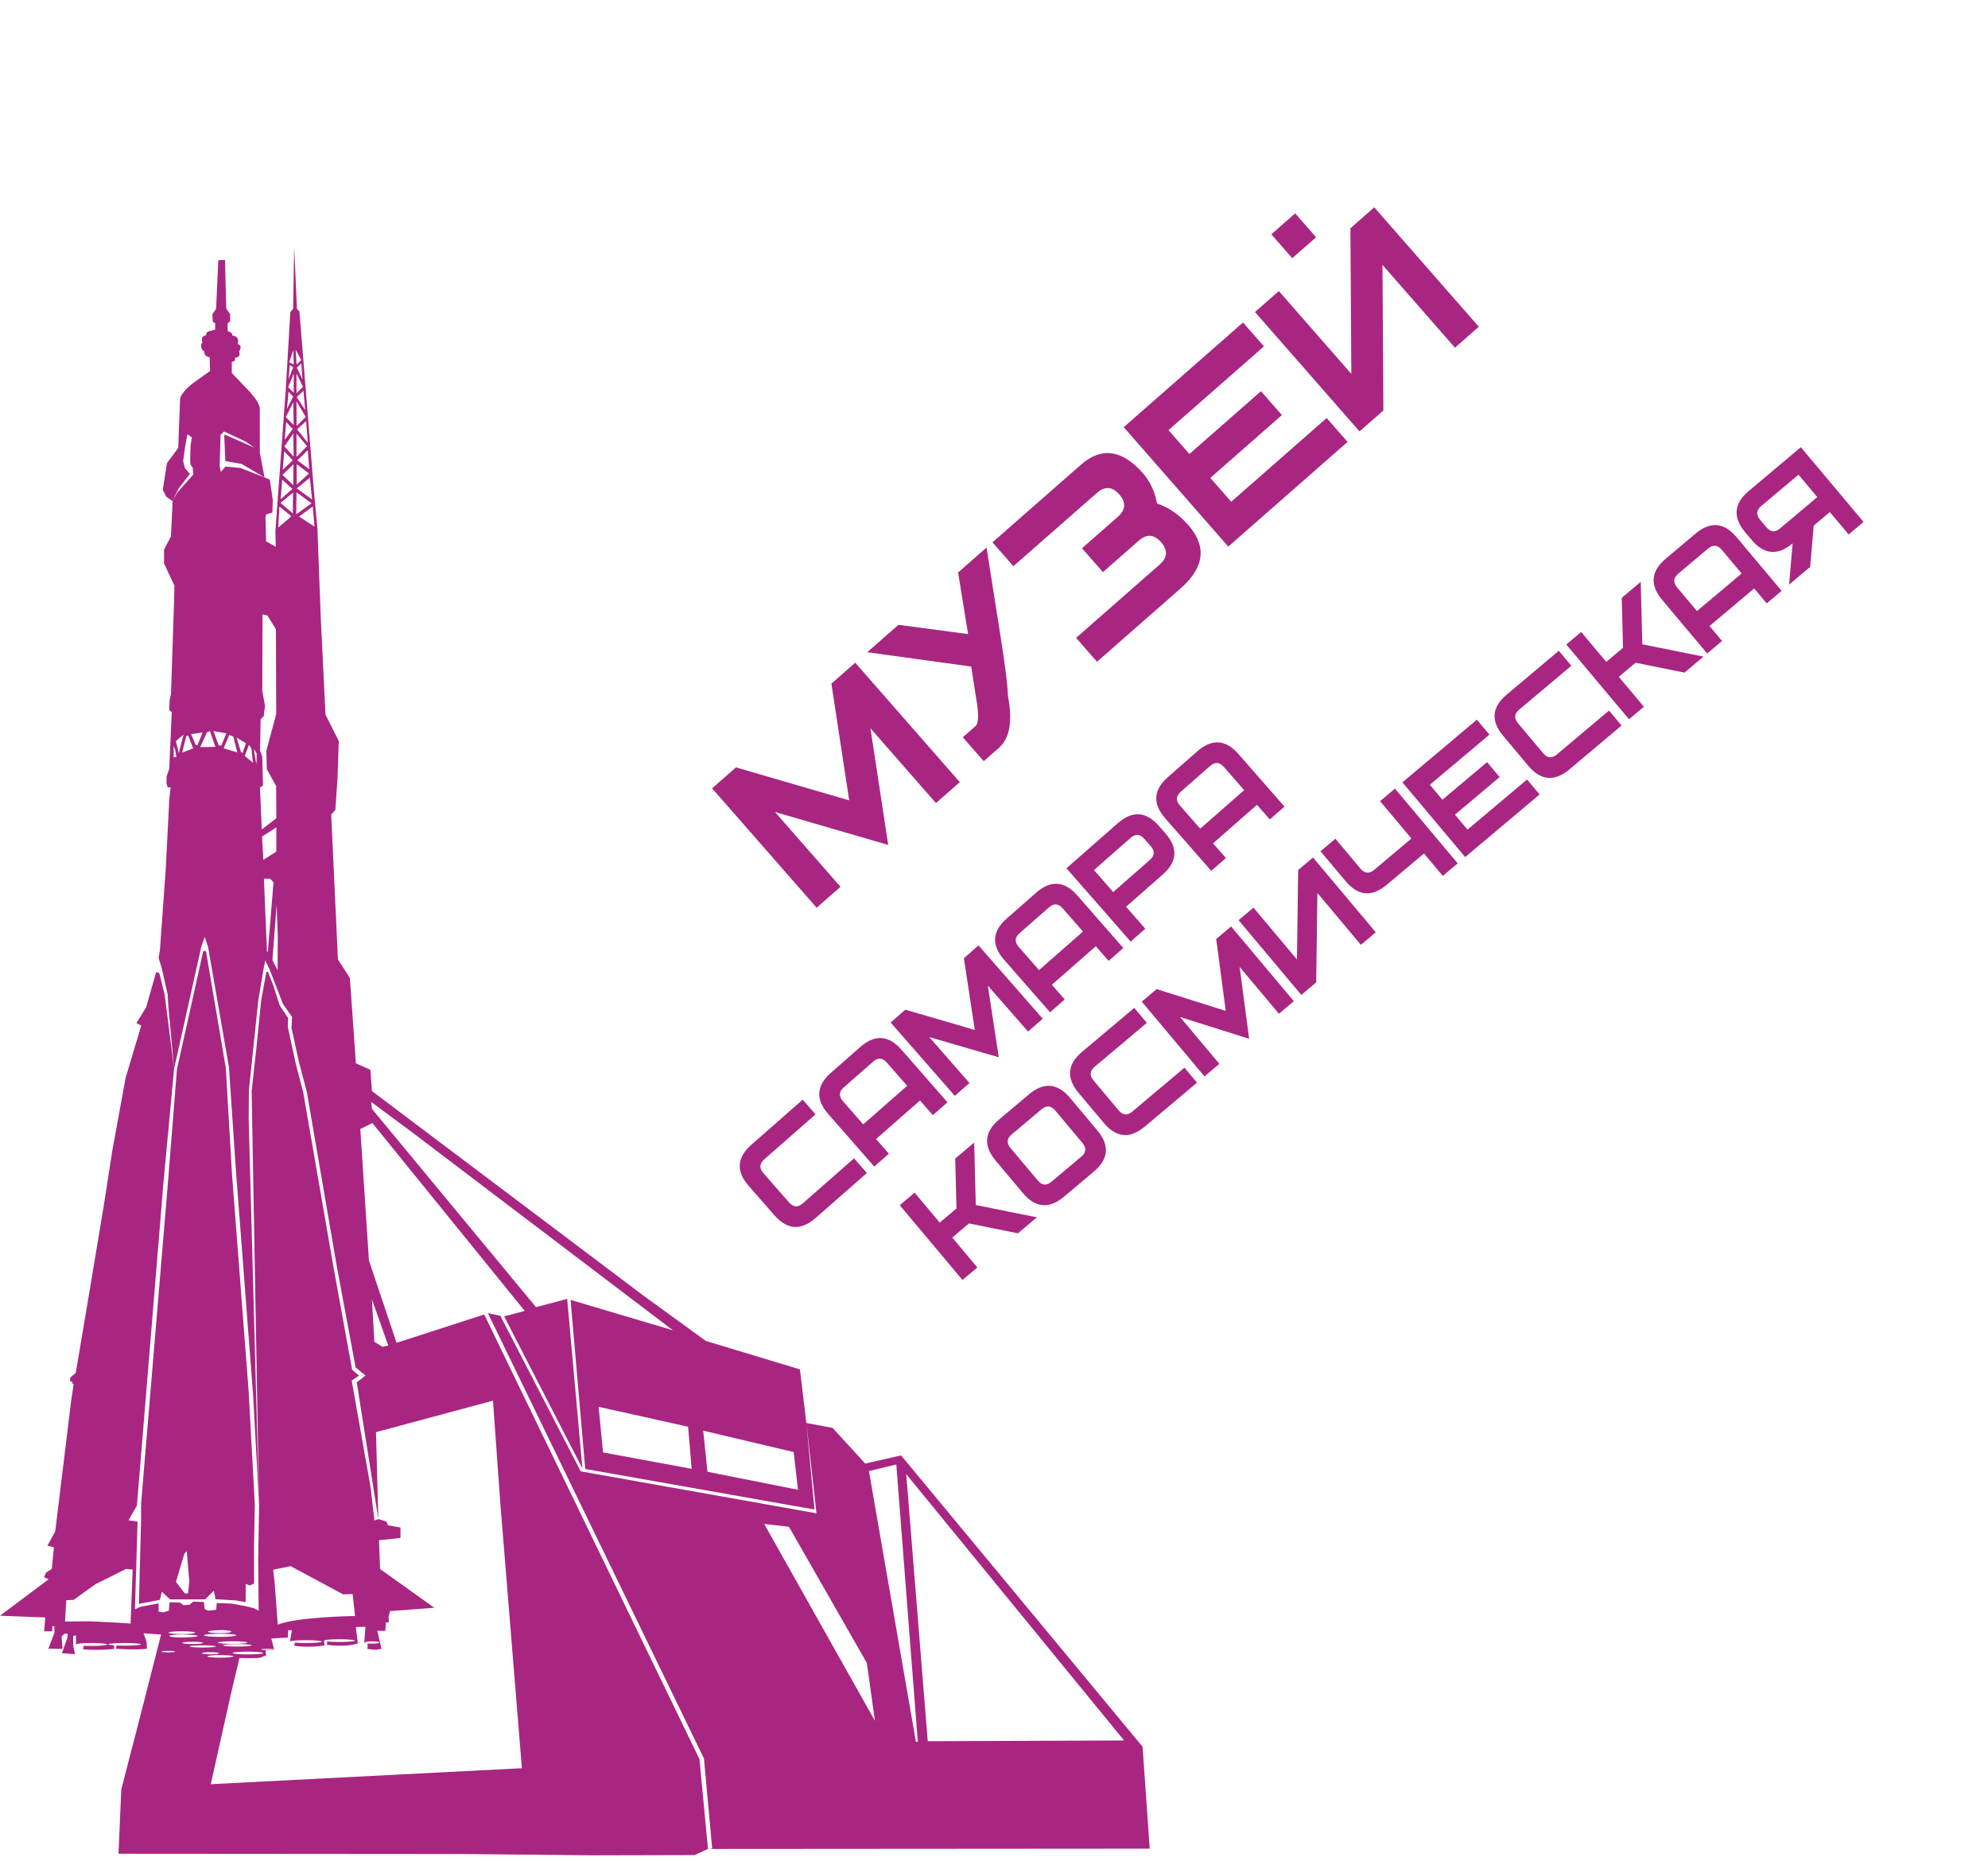 <svg width="688" height="644" viewBox="0 0 688 644" fill="none" xmlns="http://www.w3.org/2000/svg">
<path fill-rule="evenodd" clip-rule="evenodd" d="M128.785 567.961C130.178 567.961 131.307 568.141 131.307 568.363C131.307 568.585 130.178 568.764 128.785 568.764C127.392 568.764 126.263 568.585 126.263 568.363C126.263 568.141 127.392 567.961 128.785 567.961ZM72.829 571.699C74.466 571.699 75.793 571.868 75.793 572.076C75.793 572.282 74.466 572.451 72.829 572.451C71.191 572.451 69.864 572.282 69.864 572.076C69.864 571.868 71.191 571.699 72.829 571.699ZM101.543 121.142L101.662 126.154L100.073 125.307L101.543 121.142ZM102.729 127.201L104.275 125.751L104.69 131.315L102.729 127.201ZM102.647 126.126L102.307 120.989L104.282 124.584L102.647 126.126ZM107.233 165.266L108.001 172.836L102.72 169.01L107.233 165.266ZM70.333 329.108H71.281L78.151 369.57L80.267 405.991L86.024 481.041L88.187 520.495L87.901 535.575L87.926 547.974L86.395 548.633L85.037 548.045L85.007 554.396L81.543 553.794L74.61 553.379L73.989 550.44L71.001 553.434L58.86 553.453L56.014 550.803L55.323 553.604L48.062 555.008L48.818 526.296L48.828 520.301L58.025 410.38L61.227 370.072L70.333 329.108ZM89.389 346.195L91.259 335.017L91.811 332.306L93.318 335.5L97.929 347.425L101.086 351.938L100.88 355.69L103.558 367.95L106.184 377.823L116.564 438.239L123.071 473.165L126.499 475.973L123.458 478.335L130.931 525.64L129.584 526.147L128.208 514.387L121.713 477.7L124.264 476.01L121.865 473.987L115.441 438.642L104.933 377.964L102.347 368.024L99.612 355.375L99.727 352.284L96.825 347.953L94.579 340.993L92.735 336.3L92.183 336.299L90.374 346.249L88.744 362.497L87.088 377.479L87.26 387.463L89.674 520.934L86.064 387.353L86.14 377.271L89.389 346.195ZM167.576 454.856L168.869 454.437L243.616 608.501L246.472 639.664L245.015 639.799L242.076 608.742L167.576 454.856ZM207.166 486.815L238.132 493.697L239.373 508.257L208.708 502.596L207.166 486.815ZM130.122 495.575L170.607 484.684L173.16 520.328L180.613 611.86L72.935 617.391L80.094 585.395L82.873 573.72L85.227 573.775C91.195 573.738 89.069 573.847 92.136 572.82L91.857 571.105L94.912 570.95L93.897 566.983L99.627 566.646L99.743 564.09L101.026 564.127L100.356 568.048L100.923 568.264L101.987 568.395L101.874 569.512C102.558 569.504 106.365 570.301 112.314 569.385L112.111 567.703L113.19 567.984L113.175 569.177C115.294 569.473 120.637 569.833 123.841 568.661L123.155 563.036L123.978 562.969L126.482 562.932L126.049 568.439L127.263 568.703L127.153 570.568C129.052 570.847 129.761 571.059 132.034 570.565L130.567 564.295L133.352 564.352L133.535 561.395L134.574 561.415L134.485 559.438L134.976 557.49L150.317 556.34L131.537 542.932L131.162 532.963L138.592 532.187L138.597 528.562L134.271 527.809L133.723 526.515L130.931 525.64L130.122 495.575ZM64.87 150.289L66.383 151.336L65.945 154.268L65.801 159.104L65.882 160.71L66.688 161.81L66.909 164.185L61.398 170.402L59.615 173.306L61.928 168.872L65.716 163.982L63.989 161.963L63.377 159.491L64.091 154.43L64.87 150.289ZM71.61 253.417L72.648 252.99L74.561 258.431L69.295 258.532L71.61 253.417ZM66.16 254.039L70.131 253.452L68.375 257.79L67.756 257.871L66.16 254.039ZM64.475 254.688L65.15 254.569L66.836 258.956L63.016 260.438L64.475 254.688ZM75.551 90.033L77.885 89.972L78.074 98.035L78.311 106.807L79.648 108.744L79.658 111.175L78.738 111.918L78.799 114.558C79.139 114.74 79.551 114.832 79.885 115.059C80.48 115.478 80.43 116.104 80.43 116.104C80.933 116.171 83.061 116.476 82.213 119.024C83.195 119.204 83.723 120.276 82.737 121.635C83.558 123.914 81.209 123.742 81.225 123.8C81.38 124.393 81.534 125.113 80.229 125.155L80.21 129.051L86.355 135.488C88.258 137.872 89.059 138.299 89.914 141.117L89.924 156.631L91.537 165.185L93.382 165.98L94.4 173.009L94.258 177.33L92.081 178.027L91.876 179.127L92.094 187.338L95.434 189.194L95.306 183.839L98.887 134.956L100.473 108.054L101.437 106.813L101.812 85.351L102.759 106.856L103.628 107.824L108.64 169.863L109.863 182.986L110.986 213.236L112.645 247.284L117.237 256.403L116.824 268.977L116.071 280.195L114.624 281.913L116.95 331.986L121.086 338.419L123.166 367.956L128.171 370.174L128.714 377.538L222.547 448.223L244.25 463.997L276.836 473.852L279.058 492.402L288.132 494.1L299.441 506.438L311.841 503.618L395.42 604.422L397.89 639.692L245.015 639.799L240.408 641.914L206.018 642L159.237 641.548L41.008 641.459L41.974 619.242L45.501 605.531L47.178 599.16L55.744 565.611L49.665 565.157L50.707 568.027L50.852 570.486C49.687 570.736 46.276 570.898 40.233 570.553L40.28 569.394L39.483 569.347L39.457 570.608C39.457 570.608 34.172 571.17 28.808 570.746L28.951 569.482L27.525 569.367L26.549 569.203L26.273 569.042L26.295 565.91L25.331 566.113L25.337 569.487L25.984 572.391L21.432 572.068L23.305 566.752L23.435 565.358L22.378 565.281L21.322 566.253L21.627 570.548L16.739 570.482L18.844 564.954L18.799 562.669L18.166 562.721L18.035 564.492L15.265 564.489L15.683 559.692L0.002 559.095L16.82 546.487L15.217 545.756L15.956 544.157L17.927 542.894L18.654 535.404L16.428 534.858L19.123 529.888L24.624 484.724L25.488 478.871L25.097 478.849L25.055 478.227L24.236 477.874L24.352 476.617L26.217 475.067L30.09 452.133L36.039 416.455L38.886 398.023L43.493 372.878L48.881 354.909L47.207 354.007L50.571 348.584L54.056 336.334L55.159 336.783L56.991 344.21L60.248 369.837L58.285 348.489L58.004 344.026L55.97 335.003L54.887 331.457L55.349 328.746L57.391 300.246L58.556 277.076L59.027 272.41L58.051 272.468L57.608 271.012L57.659 268.651L58.569 266.056L59.433 246.461L58.581 245.644L58.7 242.261L59.173 240.136L60.234 208.351L60.362 202.633L56.78 194.988L56.776 190.196L59.159 185.584L59.754 173.401L57.557 171.89L56.326 169.504L57.782 160.258L61.677 154.997L62.323 138.165C62.45 136.128 65.924 133.066 68.091 131.667L72.701 128.371L72.558 123.647C71.739 123.386 70.681 123.259 70.661 121.546L70.348 121.316L70.27 121.263C69.756 120.918 69.43 119.901 69.679 119.133L69.769 118.856L70.058 118.48C69.299 116.393 70.792 116.126 71.316 116.005C71.394 115.302 71.385 114.865 72.806 114.475L74.476 114.053L74.465 111.836L73.662 111.348L73.489 108.801L74.789 106.826C74.878 103.967 75.462 92.892 75.551 90.033ZM128.424 381.278L142.541 391.747L232.892 460.329L196.288 449.451L185.508 452.32L128.761 383.76L128.424 381.278ZM128.872 388.618L181.596 453.62L174.479 455.527L168.869 454.437L137.246 464.659L127.684 436.175L124.691 390.67L128.872 388.618ZM128.72 449.632L134.36 465.601L132.415 466.056L129.562 464.304L128.72 449.632ZM90.854 212.604L92.529 212.951L95.49 217.721L95.591 247.061L92.181 259.789L92.336 266.182L95.561 271.965L95.642 283.117L90.608 287.026L89.965 272.533L91.02 271.794L90.765 261.821L89.996 259.684L90.199 248.883L91.241 247.842L91.723 244.271L90.767 239.061L90.854 212.604ZM90.692 289.468L95.653 286.292L95.611 294.713L91.135 297.532L90.692 289.468ZM91.34 304.06H93.485L94.652 305.328L92.7 329.233L92.39 329.373L91.34 304.06ZM95.729 313.243L96.133 323.703L96.067 335.672L94.275 332.286L95.729 313.243ZM73.894 252.995L78.329 253.751L76.589 258L75.665 257.893L73.894 252.995ZM79.343 254.324L80.74 254.859L82.102 260.358L77.396 258.925L79.343 254.324ZM81.898 255.246L85.099 257.18L83.979 260.513L83.411 260.276L81.898 255.246ZM86.185 257.713L87.032 259.113L87.522 263.919L84.715 261.583L86.185 257.713ZM60.85 256.467L63.507 254.226L61.865 260.667L61.236 257.867L60.85 256.467ZM60.107 258.059L60.655 259.555L61.047 261.93L60.107 262.027V258.059ZM87.835 259.158L88.809 260.654V263.217L88.687 264.407L87.835 259.158ZM76.329 150.471L77.536 149.301L84.799 152.687L88.134 154.935L77.735 150.371L77.612 151.023L77.986 159.538L83.601 160.535L91.537 165.185L83.19 161.926L78.042 161.449L76.43 163.299L76.022 161.391L76.092 158.901L76.329 150.471ZM316.983 602.75L317.632 602.724L310.188 506.755L300.722 509.039L316.983 602.75ZM313.627 510.107L389.015 602.258L321.069 602.515L313.627 510.107ZM264.469 527.326L273.047 528.326L299.986 575.417L302.795 595.476L264.469 527.326ZM243.365 495.056L274.666 502.458L276.17 515.512L244.834 509.284L243.365 495.056ZM173.133 455.265L174.479 455.527L201.566 508.142L196.288 449.451L197.457 449.798L202.534 508.313L281.874 522.34L279.058 492.402L282.568 523.653L200.971 509.13L173.133 455.265ZM69.638 327.714L70.848 324.216L72.019 327.714L79.236 369.314L81.611 404.562L87.587 482.7L89.674 520.934L89.344 539.897L89.523 557.365C89.503 557.408 88.323 556.631 87.664 556.448C86.487 556.122 85.287 555.859 85.08 555.795L80.121 554.891L75.017 554.702L74.807 557.001L72.039 557.356L70.837 556.776L70.57 554.357L66.881 554.198L65.566 555.308L63.591 555.449L62.198 554.512L58.688 554.44L58.412 557.398L56.38 557.956L54.89 557.649L54.861 554.816L48.471 556.046L46.699 556.882L47.617 526.525L44.483 526.069L47.384 520.974L56.59 409.03L60.248 369.837L69.638 327.714ZM96.69 175.279L100.802 178.595L99.826 179.533L96.307 182.536L96.69 175.279ZM103.484 178.751L108.239 175.247L108.832 182.203L103.484 178.751ZM102.606 170.337L107.82 174.148L102.526 177.967L102.606 170.337ZM97.665 165.977L101.194 169.182L97.137 172.742L97.665 165.977ZM97.081 174.011L101.422 170.457L101.335 177.644L97.081 174.011ZM102.668 160.606L106.915 163.823L102.698 167.712L102.668 160.606ZM100.265 126.35L101.475 127.029L99.9 131.25L100.265 126.35ZM101.683 129.242L101.635 135.939L99.727 133.974L101.683 129.242ZM102.617 136.08L102.607 129.23L104.851 133.856L102.617 136.08ZM102.699 137.389L105.028 135.205L105.622 141.896L102.699 137.389ZM99.85 135.544L101.446 137.217L99.317 141.498L99.85 135.544ZM101.5 139.202L101.629 147.104L98.905 144.309L101.5 139.202ZM102.65 147.412L102.603 138.841L105.802 144.278L102.65 147.412ZM102.82 148.571L105.946 145.687L106.518 153.197L102.82 148.571ZM99.05 146.049L101.314 148.424L98.515 152.191L99.05 146.049ZM101.499 150.005L101.63 158.027L98.43 154.485L101.499 150.005ZM102.618 158.079L102.604 150.027L106.262 154.397L102.618 158.079ZM102.92 159.293L106.51 155.749L107.029 162.386L102.92 159.293ZM98.353 156.143L101.306 159.292L97.861 162.568L98.353 156.143ZM101.558 160.651L101.489 167.875L97.787 164.336L101.558 160.651ZM76.356 565.122C78.407 565.108 80.071 564.886 80.071 564.596C80.071 564.305 78.407 564.047 76.356 564.07C73.813 564.099 71.757 564.421 71.999 564.7C72.2 564.932 74.266 565.136 76.356 565.122ZM76.168 566.419C79.257 566.419 81.76 566.175 81.76 565.874C81.76 565.573 79.257 565.329 76.168 565.329C73.082 565.329 70.577 565.573 70.577 565.874C70.577 566.175 73.082 566.419 76.168 566.419ZM76.272 573.615C78.772 573.615 80.798 573.412 80.798 573.163C80.798 572.912 78.772 572.709 76.272 572.709C73.772 572.709 71.744 572.912 71.744 573.163C71.744 573.412 73.772 573.615 76.272 573.615ZM85.779 571.519C88.716 571.519 91.098 571.734 91.098 572C91.098 572.267 88.716 572.482 85.779 572.482C82.841 572.482 80.459 572.267 80.459 572C80.459 571.734 82.841 571.519 85.779 571.519ZM82.135 569.745C84.891 569.745 87.126 569.56 87.126 569.332C87.126 569.103 84.891 568.918 82.135 568.918C79.38 568.918 77.144 569.103 77.144 569.332C77.144 569.56 79.38 569.745 82.135 569.745ZM80.465 567.941C83.294 567.941 85.588 568.143 85.588 568.391C85.588 568.641 83.294 568.843 80.465 568.843C77.637 568.843 75.343 568.641 75.343 568.391C75.343 568.143 77.637 567.941 80.465 567.941ZM66.675 568.899C68.664 568.899 70.277 568.722 70.277 568.505C70.277 568.287 68.664 568.109 66.675 568.109C64.686 568.109 63.072 568.287 63.072 568.505C63.072 568.722 64.686 568.899 66.675 568.899ZM62.937 564.47C65.483 564.47 67.547 564.687 67.547 564.955C67.547 565.222 65.483 565.439 62.937 565.439C60.393 565.439 58.328 565.222 58.328 564.955C58.328 564.687 60.393 564.47 62.937 564.47ZM62.862 565.579C65.207 565.579 68.433 565.813 68.433 566.102C68.433 566.391 65.207 566.625 62.862 566.625C60.515 566.625 58.613 566.391 58.613 566.102C58.613 565.813 60.515 565.579 62.862 565.579ZM58.269 571.249C59.574 571.249 60.633 571.366 60.633 571.511C60.633 571.656 59.574 571.775 58.269 571.775C56.963 571.775 55.904 571.656 55.904 571.511C55.904 571.366 56.963 571.249 58.269 571.249ZM70.17 569.343C72.679 569.343 74.714 569.515 74.714 569.727C74.714 569.94 72.679 570.112 70.17 570.112C67.661 570.112 65.627 569.94 65.627 569.727C65.627 569.515 67.661 569.343 70.17 569.343ZM43.149 568.531C46.255 568.531 48.775 568.739 48.775 568.995C48.775 569.252 46.255 569.459 43.149 569.459C40.043 569.459 37.524 569.252 37.524 568.995C37.524 568.739 40.043 568.531 43.149 568.531ZM31.691 568.531C34.681 568.531 37.107 568.76 37.107 569.042C37.107 569.323 34.681 569.552 31.691 569.552C28.699 569.552 26.273 569.323 26.273 569.042C26.273 568.76 28.699 568.531 31.691 568.531ZM92.614 570.534C93.883 570.534 94.912 570.627 94.912 570.743C94.912 570.857 93.883 570.95 92.614 570.95C91.346 570.95 90.317 570.857 90.317 570.743C90.317 570.627 91.346 570.534 92.614 570.534ZM63.802 537.627L64.643 536.748L65.521 547.272L65.067 551.392L63.976 551.385L60.896 547.382L63.802 537.627ZM94.531 543.192L100.563 541.928L118.724 551.685L122.032 551.601C122.314 554.132 122.596 556.662 122.878 559.193C122.878 559.193 103.027 559.439 96.134 562.172L94.991 547.083L94.531 543.192ZM105.891 567.558C108.948 567.558 111.427 567.778 111.427 568.048C111.427 568.318 108.948 568.538 105.891 568.538C102.834 568.538 100.356 568.318 100.356 568.048C100.356 567.778 102.834 567.558 105.891 567.558ZM117.473 567.236C114.513 567.236 112.111 567.446 112.111 567.703C112.111 567.962 114.513 568.172 117.473 568.172C120.433 568.172 122.836 567.962 122.836 567.703C122.836 567.446 120.433 567.236 117.473 567.236ZM25.459 553.613L33.059 548.171L43.617 542.895L45.912 543.128L45.195 561.802C42.37 561.563 36.688 561.279 31.076 561.02L22.513 561.095L22.934 553.738L25.459 553.613Z" fill="#A82682"/>
<path d="M300.012 405.898L282.269 421.464C277.2 425.912 272.443 425.598 268.001 420.524L259.116 410.375C254.673 405.3 254.986 400.539 260.056 396.092L277.799 380.526L282.242 385.6L264.499 401.166C262.809 402.649 262.704 404.236 264.185 405.927L273.07 416.076C274.551 417.768 276.137 417.872 277.826 416.39L295.57 400.824L300.012 405.898ZM327.901 381.431L322.831 385.879L318.389 380.804L303.18 394.147L307.623 399.221L302.553 403.669L286.634 385.485C282.191 380.411 282.505 375.65 287.574 371.202L297.713 362.307C302.783 357.86 307.539 358.173 311.981 363.248L327.901 381.431ZM313.946 375.73L306.912 367.695C305.431 366.004 303.846 365.899 302.156 367.382L292.017 376.277C290.327 377.759 290.223 379.346 291.704 381.038L298.738 389.072L313.946 375.73ZM360.859 352.517L355.789 356.965L341.869 341.065L345.651 365.86L321.591 358.855L335.512 374.755L330.442 379.202L308.229 353.83L313.298 349.382L337.358 356.387L333.576 331.592L338.646 327.145L360.859 352.517ZM388.753 328.046L383.683 332.494L379.24 327.419L364.032 340.762L368.475 345.836L363.405 350.283L347.486 332.1C343.043 327.025 343.357 322.265 348.426 317.817L358.565 308.922C363.634 304.475 368.391 304.788 372.833 309.863L388.753 328.046ZM374.798 322.345L367.764 314.31C366.283 312.619 364.697 312.514 363.008 313.997L352.869 322.892C351.179 324.374 351.074 325.961 352.555 327.653L359.589 335.687L374.798 322.345ZM401.092 285.819L403.313 288.356C407.756 293.431 407.443 298.192 402.373 302.639L389.699 313.758L396.363 321.369L391.294 325.817L369.081 300.444L386.824 284.878C391.893 280.431 396.649 280.744 401.092 285.819ZM396.023 290.266C394.542 288.575 392.956 288.47 391.267 289.953L378.593 301.071L385.257 308.683L397.93 297.565C399.62 296.082 399.725 294.495 398.244 292.804L396.023 290.266ZM444.53 279.113L439.46 283.56L435.018 278.486L419.809 291.828L424.252 296.903L419.183 301.35L403.263 283.167C398.821 278.092 399.134 273.331 404.203 268.884L414.342 259.989C419.412 255.541 424.168 255.855 428.61 260.929L444.53 279.113ZM430.575 273.411L423.541 265.377C422.06 263.685 420.475 263.581 418.785 265.063L408.646 273.958C406.956 275.441 406.852 277.028 408.333 278.719L415.367 286.754L430.575 273.411Z" fill="#A82682"/>
<path d="M332.164 270.649L323.907 277.893L301.235 251.996L307.393 292.381L268.207 280.971L290.879 306.868L282.623 314.112L246.443 272.787L254.7 265.543L293.886 276.952L287.727 236.568L295.984 229.324L332.164 270.649ZM333.204 255.124L337.608 251.261C338.571 250.416 338.741 247.831 338.118 243.506L336.112 230.654L300.132 225.686L310.934 216.208L335.036 219.42L331.577 198.099L341.416 189.467C342.794 198.081 344.426 208.422 346.311 220.488C347.009 224.99 347.531 228.551 347.877 231.169C348.224 233.788 348.458 235.816 348.579 237.251C348.747 238.647 348.813 239.603 348.779 240.12C348.791 240.597 348.832 240.967 348.901 241.232C350.462 249.685 349.408 255.522 345.738 258.741L340.44 263.389L333.204 255.124ZM400.439 174.22C404.456 175.566 408.073 178.076 411.289 181.749C417.721 189.096 416.809 196.391 408.552 203.635L379.652 228.988L372.416 220.723L401.316 195.37C404.068 192.955 404.238 190.371 401.826 187.616C399.414 184.861 396.832 184.69 394.08 187.105L381.694 197.971L374.458 189.706L386.844 178.84C389.596 176.425 389.766 173.841 387.354 171.086C384.942 168.331 382.36 168.16 379.608 170.575L350.709 195.928L343.473 187.663L374.092 160.801C381.202 154.563 388.375 155.577 395.611 163.842C398.023 166.597 399.633 170.056 400.439 174.22ZM437.417 119.859L404.389 148.834L411.625 157.099L436.396 135.368L443.632 143.633L418.861 165.364L426.097 173.629L459.125 144.654L466.361 152.919L425.076 189.138L388.897 147.813L430.181 111.594L437.417 119.859ZM475.605 71.744L467.348 78.988L467.662 129.371L442.577 100.719L434.321 107.963L470.5 149.288L478.757 142.044L478.443 91.661L503.528 120.313L511.785 113.069L475.605 71.744ZM455.473 82.099L447.216 89.343L439.98 81.078L448.237 73.834L455.473 82.099Z" fill="#A82682"/>
<path d="M358.855 421.236L352.284 426.763L335.354 423.351L329.557 428.228L338.24 438.575L333.086 442.91L311.378 417.042L316.532 412.707L325.215 423.054L331.013 418.178L330.576 400.895L337.146 395.368L337.693 416.972L358.855 421.236ZM379.756 391.153C384.097 396.327 383.691 401.081 378.538 405.416L368.23 414.086C363.077 418.42 358.329 418.001 353.987 412.827L344.58 401.618C340.239 396.444 340.645 391.69 345.799 387.355L356.106 378.685C361.26 374.35 366.007 374.77 370.349 379.943L379.756 391.153ZM374.602 395.488L365.195 384.278C363.748 382.554 362.165 382.414 360.448 383.859L350.14 392.528C348.422 393.973 348.287 395.558 349.734 397.283L359.141 408.492C360.588 410.217 362.171 410.357 363.889 408.912L374.196 400.242C375.914 398.797 376.049 397.213 374.602 395.488ZM414.258 374.635L396.22 389.807C391.067 394.142 386.319 393.723 381.977 388.549L373.294 378.202C368.953 373.028 369.359 368.274 374.512 363.939L392.55 348.767L396.892 353.941L378.854 369.112C377.136 370.557 377.001 372.142 378.448 373.867L387.131 384.214C388.578 385.939 390.161 386.078 391.879 384.634L409.917 369.462L414.258 374.635ZM447.764 346.453L442.61 350.788L429.006 334.577L432.303 359.458L408.392 351.917L421.995 368.127L416.842 372.462L395.134 346.594L400.287 342.259L424.198 349.8L420.902 324.92L426.056 320.585L447.764 346.453ZM454.413 296.734L449.259 301.068L448.849 332.008L433.798 314.073L428.644 318.408L450.352 344.276L455.506 339.941L455.916 309.001L470.967 326.937L476.121 322.602L454.413 296.734ZM456.996 294.56L465.68 304.908C470.021 310.082 474.769 310.501 479.922 306.166L492.807 295.329L499.319 303.09L504.473 298.755L482.765 272.886L477.611 277.221L488.465 290.155L475.581 300.992C473.863 302.437 472.28 302.298 470.833 300.573L462.15 290.226L456.996 294.56ZM515.458 254.213L494.844 271.552L499.185 276.726L514.646 263.721L518.988 268.895L503.527 281.9L507.868 287.073L528.483 269.734L532.825 274.908L507.056 296.582L485.348 270.713L511.117 249.039L515.458 254.213ZM561.177 251.06L543.139 266.232C537.985 270.567 533.237 270.148 528.896 264.974L520.213 254.627C515.871 249.453 516.277 244.699 521.431 240.364L539.469 225.192L543.81 230.366L525.772 245.538C524.054 246.983 523.919 248.567 525.366 250.292L534.049 260.639C535.497 262.364 537.079 262.504 538.797 261.059L556.835 245.887L561.177 251.06ZM589.529 227.213L582.958 232.74L566.029 229.329L560.231 234.205L568.914 244.553L563.76 248.887L542.052 223.019L547.206 218.684L555.889 229.032L561.687 224.155L561.25 206.872L567.82 201.345L568.367 222.949L589.529 227.213ZM616.58 204.46L611.427 208.795L607.085 203.621L591.624 216.625L595.966 221.799L590.812 226.134L575.254 207.595C570.913 202.421 571.319 197.667 576.473 193.332L586.78 184.662C591.934 180.328 596.681 180.747 601.023 185.921L616.58 204.46ZM602.743 198.447L595.869 190.256C594.422 188.531 592.839 188.391 591.122 189.836L580.814 198.506C579.096 199.951 578.961 201.535 580.408 203.26L587.282 211.452L602.743 198.447ZM603.968 184.179L606.139 186.766C610.481 191.939 615.228 192.359 620.382 188.024L619.164 202.287L626.465 196.146L627.683 181.883L633.266 177.187L639.779 184.947L644.932 180.613L623.224 154.744L605.186 169.916C600.033 174.251 599.627 179.005 603.968 184.179ZM609.122 179.844C607.675 178.119 607.81 176.535 609.528 175.09L622.412 164.253L628.925 172.013L616.04 182.85C614.322 184.295 612.74 184.155 611.293 182.431L609.122 179.844Z" fill="#A82682"/>
</svg>
